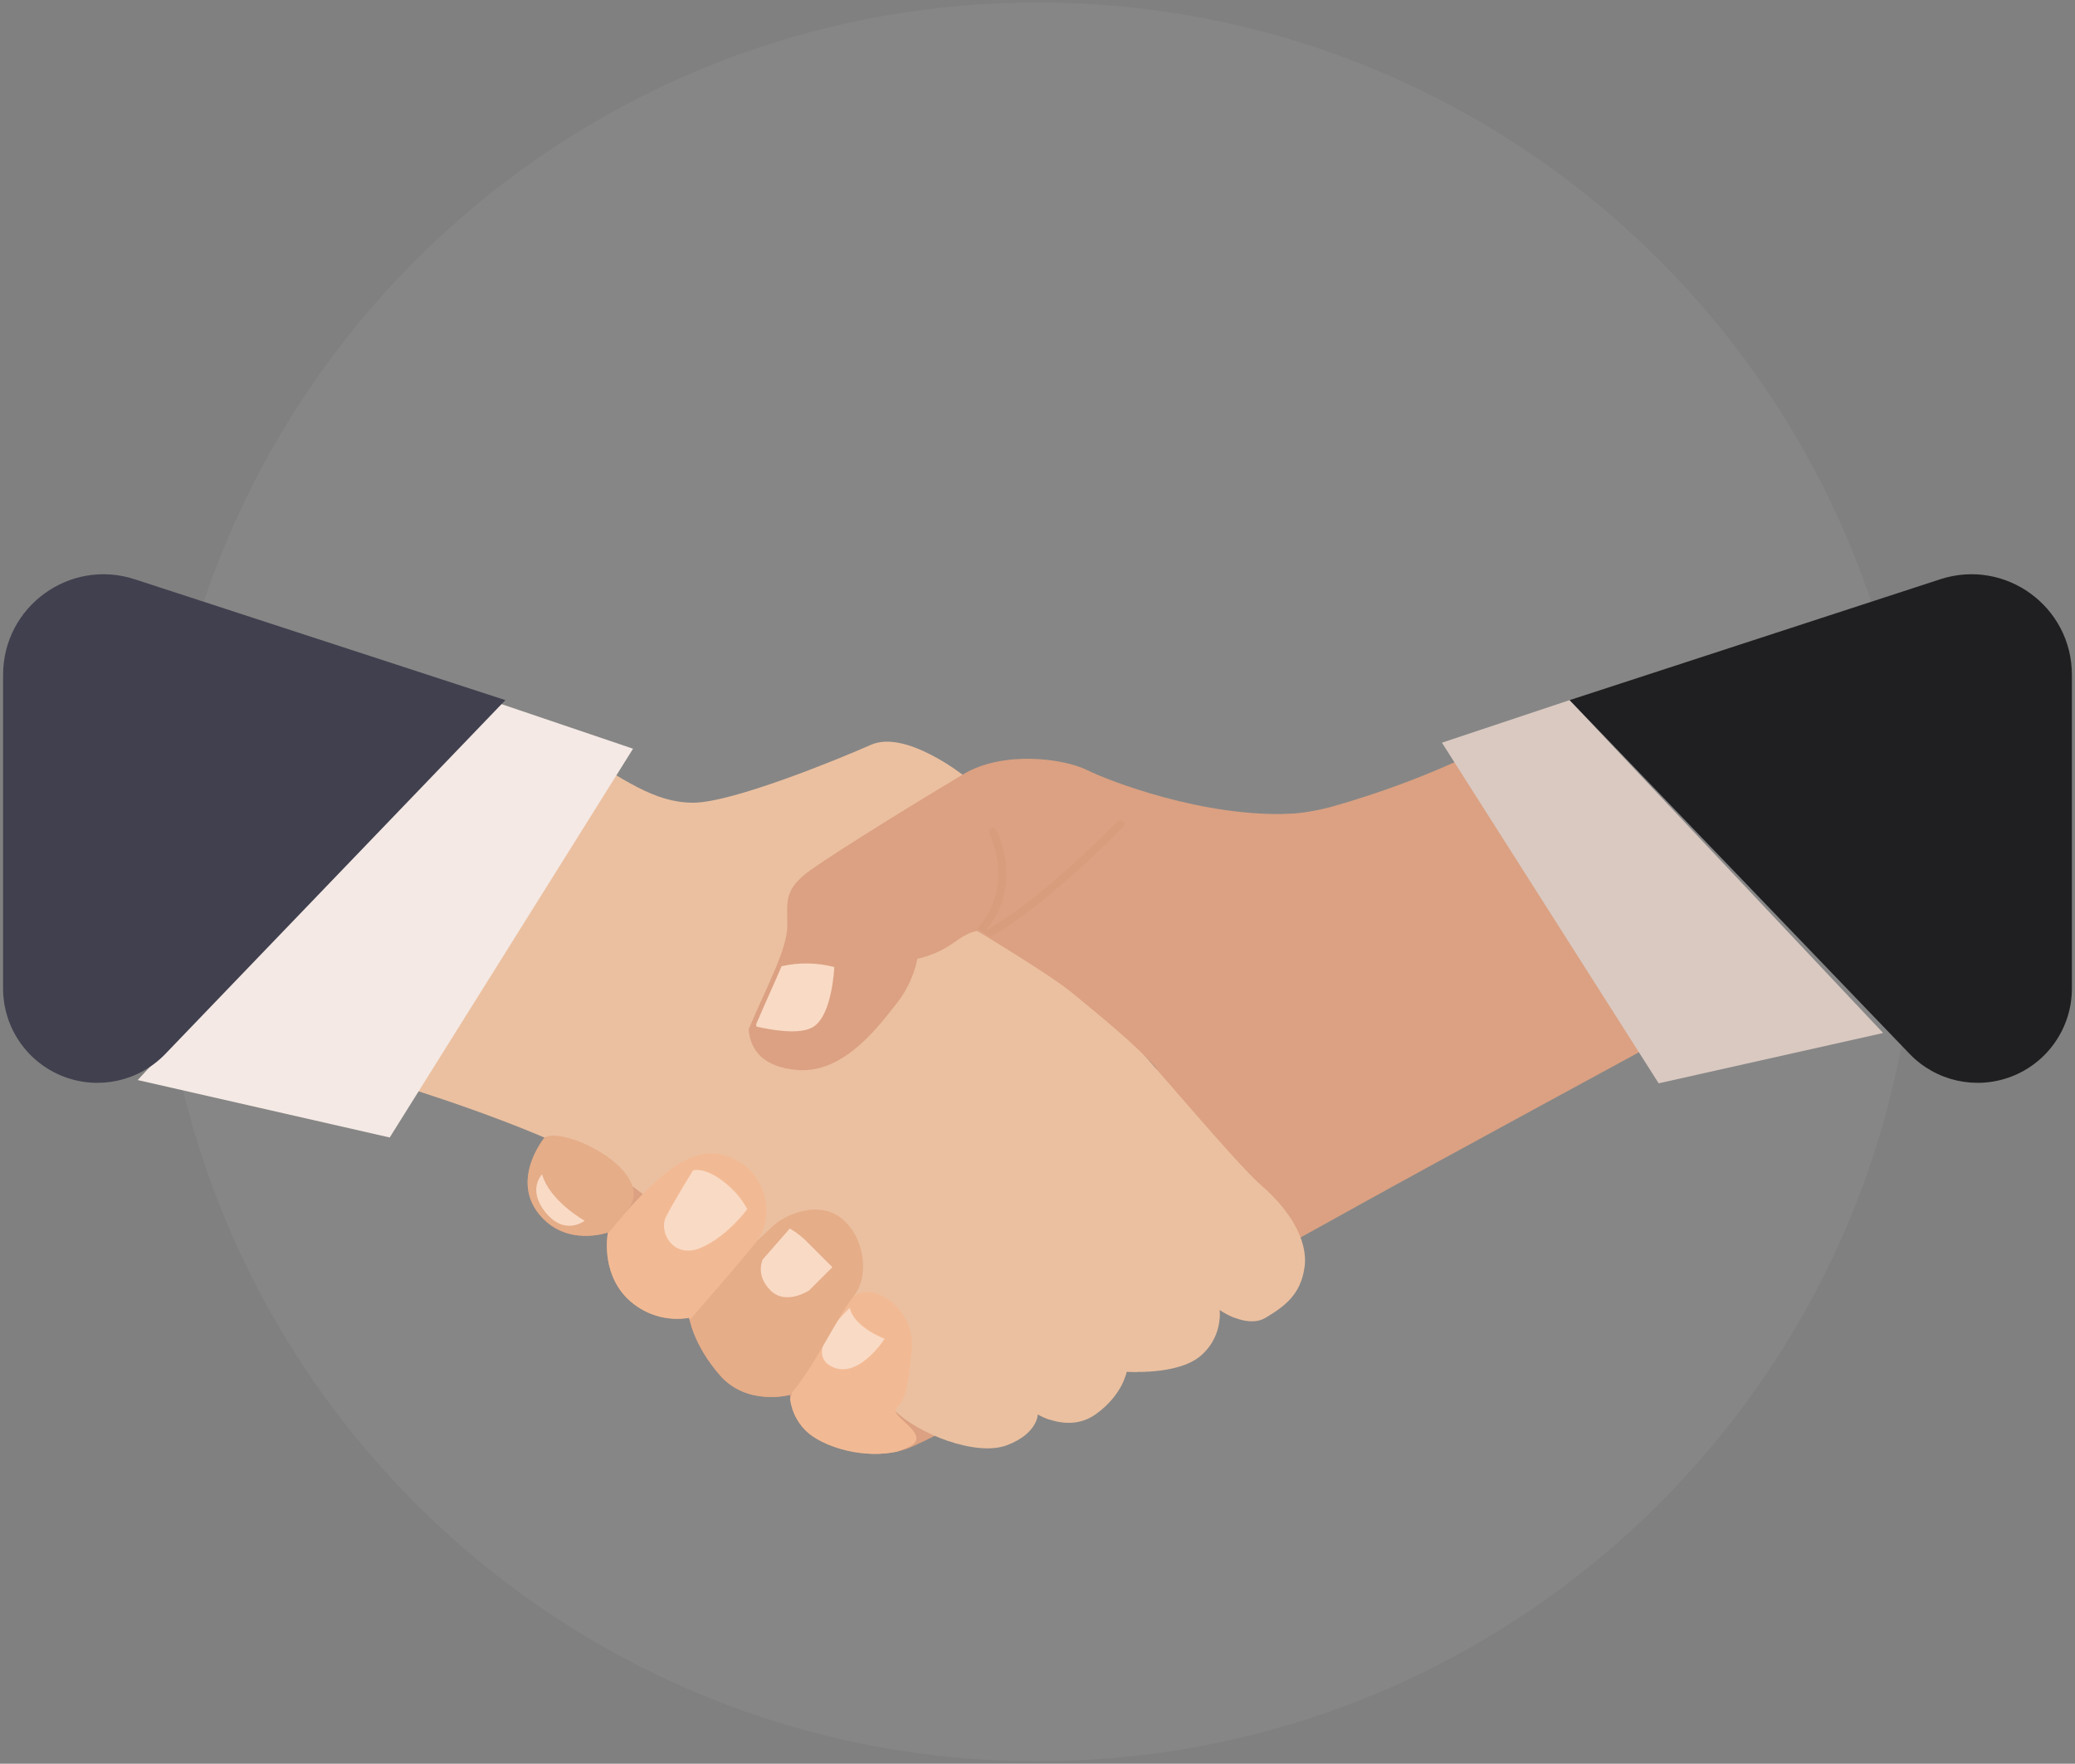 <svg width="413" height="351" viewBox="0 0 413 351" fill="none" xmlns="http://www.w3.org/2000/svg">
<rect x="0" y="0" width="413" height="351" fill="#808080" stroke="none"/>
<g clip-path="url(#clip0_1306_4671)">
<path d="M206.5 350.5C303.15 350.5 381.5 272.15 381.5 175.5C381.5 78.85 303.15 0.5 206.5 0.5C109.85 0.5 31.5 78.85 31.5 175.5C31.5 272.15 109.85 350.5 206.5 350.5Z" fill="#A3A3A3" fill-opacity="0.2"/>
<path d="M212.265 223.578C212.216 223.29 212.061 223.032 211.831 222.854C211.6 222.676 211.311 222.591 211.021 222.616C210.731 222.64 210.461 222.773 210.264 222.988C210.067 223.203 209.958 223.484 209.959 223.775C210.313 227.934 216.3 235.98 228.291 248.358C233.833 254.122 239.384 259.393 242.703 262.506C242.768 261.89 242.768 261.269 242.703 260.653C243.678 261.321 244.729 261.874 245.832 262.3C235.414 252.64 212.85 230.446 212.265 223.578Z" fill="#E5AD88"/>
<path d="M208.096 255.391C205.28 252.788 202.397 250.112 199.589 247.485C199.487 247.355 199.359 247.248 199.212 247.173C199.066 247.097 198.904 247.053 198.74 247.045C198.575 247.037 198.41 247.064 198.257 247.125C198.103 247.186 197.965 247.279 197.851 247.398C197.736 247.517 197.649 247.659 197.594 247.815C197.54 247.971 197.519 248.136 197.534 248.301C197.549 248.465 197.599 248.624 197.681 248.768C197.763 248.911 197.874 249.035 198.008 249.132C200.816 251.767 203.707 254.443 206.523 257.046C213.63 263.634 220.416 269.901 223.99 273.772C224.084 273.503 224.158 273.228 224.213 272.948C224.213 272.948 225.036 273.014 226.395 273.014C222.969 269.144 215.953 262.671 208.096 255.391Z" fill="#E5AD88"/>
<path d="M180.534 260.291C180.385 260.261 180.232 260.261 180.083 260.29C179.934 260.32 179.793 260.378 179.667 260.462C179.54 260.546 179.432 260.654 179.348 260.78C179.263 260.906 179.205 261.048 179.175 261.197C179.145 261.345 179.145 261.498 179.174 261.647C179.204 261.796 179.262 261.937 179.346 262.064C179.43 262.19 179.539 262.298 179.665 262.383C179.791 262.467 179.932 262.526 180.081 262.555C186.974 263.931 200.372 276.078 205.61 282.205L206.154 282.814C206.348 282.383 206.462 281.919 206.491 281.447C207.302 281.92 208.164 282.298 209.061 282.575C208.525 282.007 207.965 281.389 207.372 280.698C203.387 276.045 189.041 261.987 180.534 260.291Z" fill="#E5AD88"/>
<path d="M178.385 280.294C178.591 280.087 178.786 279.87 178.97 279.644C177.55 280.817 175.909 281.693 174.144 282.221C172.365 282.814 175.626 282.946 178.632 281.562C178.22 281.06 178.055 280.624 178.385 280.294Z" fill="#D8A17C"/>
<path d="M183.441 188.726C182.205 183.925 180.27 181.314 177.676 180.935C177.576 180.921 177.474 180.926 177.376 180.951C177.278 180.976 177.186 181.019 177.105 181.08C176.941 181.202 176.832 181.384 176.803 181.586C176.774 181.788 176.825 181.993 176.947 182.157C177.07 182.321 177.252 182.429 177.454 182.459C180.328 182.871 181.843 187.911 182.518 191.929C182.697 191.351 182.843 190.762 182.955 190.167C182.955 190.167 183.243 190.109 183.712 189.986C183.671 189.574 183.572 189.146 183.441 188.726Z" fill="#D89D7C"/>
<path d="M296.626 148.192C296.626 148.192 284.273 155.118 265.044 160.545C261.916 161.396 258.704 161.899 255.466 162.044C267.91 176.711 259.106 200.881 253.103 208.688C245.403 218.702 233.075 216.388 229.344 211.809C225.613 207.231 216.9 200.214 212.75 196.755C208.599 193.296 194.558 184.806 194.558 184.806C194.558 184.806 193.018 184.806 189.938 187.12C187.853 188.594 185.496 189.641 183.004 190.2C182.385 193.282 181.066 196.182 179.15 198.674C176.07 202.528 169.144 212.542 159.896 211.768C153.587 211.241 150.837 208.202 150.507 203.879C150.433 204.068 150.351 204.258 150.269 204.455L108.351 226.452C108.351 226.452 101.763 234.498 107.132 241.424C112.502 248.349 120.992 245.278 120.992 245.278C120.992 245.278 119.452 252.978 124.846 258.372C126.452 259.948 128.41 261.119 130.558 261.789C132.706 262.459 134.982 262.609 137.199 262.226C137.199 262.226 137.965 267.62 143.359 273.755C148.753 279.891 157.227 277.609 157.227 277.609C157.301 279.089 157.681 280.537 158.343 281.863C159.005 283.188 159.934 284.362 161.073 285.309C164.927 288.389 173.426 290.703 180.336 288.389C187.245 286.075 256.57 247.559 270.438 239.851C284.306 232.142 329.732 207.502 329.732 207.502L296.626 148.192Z" fill="#DBA182"/>
<path d="M114.067 148.958C124.081 155.118 130.241 159.746 137.949 159.746C145.657 159.746 166.451 151.272 173.361 148.217C180.27 145.161 191.849 154.377 191.849 154.377C191.849 154.377 186.455 176.711 195.695 184.419C204.935 192.127 217.271 199.053 222.657 204.447C228.043 209.841 245.782 231.376 251.176 236.029C256.57 240.682 260.424 246.809 259.65 252.204C258.876 257.598 255.796 259.904 251.95 262.218C248.104 264.532 242.735 260.653 242.735 260.653C242.889 262.389 242.619 264.137 241.949 265.746C241.28 267.356 240.229 268.779 238.889 269.893C234.261 273.747 224.247 272.973 224.247 272.973C224.247 272.973 223.481 277.601 218.087 281.447C212.693 285.293 206.557 281.447 206.557 281.447C206.557 281.447 206.557 285.301 200.397 287.615C194.237 289.929 182.675 285.301 178.055 280.681C173.435 276.061 132.613 239.085 118.761 231.377C104.909 223.668 79.478 215.976 79.478 215.976L114.067 148.958Z" fill="#EBC0A0"/>
<path d="M158.711 212.94C168.268 213.734 175.426 203.461 178.609 199.507C180.589 196.95 181.952 193.975 182.592 190.813C185.167 190.24 187.603 189.166 189.758 187.653C192.941 185.279 194.532 185.279 194.532 185.279C194.532 185.279 209.043 193.99 213.332 197.538C217.622 201.087 226.635 208.285 230.481 212.983C234.328 217.68 247.077 220.054 255.035 209.78C261.239 201.771 270.354 176.974 257.477 161.927C239.605 162.839 220.439 155.269 216.422 153.275C211.647 150.91 199.707 149.33 191.741 154.07C183.775 158.809 167.06 169.083 161.485 173.037C155.911 176.991 156.711 179.357 156.711 184.096C156.711 188.836 152.898 195.663 149 204.846C149.383 209.282 152.192 212.4 158.711 212.94Z" fill="#DBA182"/>
<path d="M178.385 280.294C179.925 278.754 180.699 277.214 181.465 268.765C182.231 260.315 173.765 254.896 169.935 257.976C166.106 261.056 160.695 270.329 157.582 277.239C157.582 277.239 157.451 277.7 157.27 278.474C157.613 281.156 158.964 283.606 161.05 285.326C164.591 288.159 172.044 290.333 178.607 288.867C179.431 288.562 180.114 288.274 180.699 288.043C186.085 285.688 176.853 281.834 178.385 280.294Z" fill="#F2BA94"/>
<path d="M169.145 260.266C169.911 264.12 176.071 266.426 176.071 266.426C176.071 266.426 170.685 274.9 165.291 271.82C159.897 268.74 169.145 260.266 169.145 260.266Z" fill="#F9DAC5"/>
<path d="M167.596 242.552C162.976 238.698 156.066 241.778 153.736 244.092C151.405 246.406 143.911 252.418 137.043 262.209H137.175C137.175 262.209 137.941 267.604 143.335 273.739C148.729 279.874 157.203 277.593 157.203 277.593C157.335 277.461 157.467 277.321 157.582 277.181C162.21 271.787 166.83 261.773 169.935 257.919C173.039 254.065 172.224 246.398 167.596 242.552Z" fill="#E5AD88"/>
<path d="M157.203 244.479L151.809 250.639C151.809 250.639 150.269 253.719 153.349 256.799C156.429 259.879 161.049 256.799 161.049 256.799L165.677 252.179L161.049 247.559C159.924 246.349 158.629 245.312 157.203 244.479Z" fill="#F9DAC5"/>
<path d="M145.262 230.265C137.636 227.218 130.768 233.979 120.927 245.311H120.992C120.992 245.311 119.453 253.011 124.847 258.405C126.453 259.981 128.41 261.152 130.558 261.822C132.706 262.492 134.982 262.642 137.2 262.259C137.2 262.259 137.2 262.407 137.274 262.671C140.757 258.709 147.79 250.631 150.533 247.139C154.222 242.362 152.97 233.304 145.262 230.265Z" fill="#F2BA94"/>
<path d="M137.941 232.916C137.941 232.916 134.095 239.085 132.555 242.165C131.015 245.245 134.095 250.639 139.481 248.325C144.866 246.011 148.729 240.625 148.729 240.625C147.592 238.517 146.017 236.677 144.109 235.231C140.255 232.151 137.941 232.916 137.941 232.916Z" fill="#F9DAC5"/>
<path d="M107.133 241.391C112.527 248.325 120.993 245.245 120.993 245.245C120.993 245.245 120.993 245.36 120.944 245.558C122.245 244.018 123.612 242.379 124.963 240.723C130.653 233.748 114.1 224.698 108.805 226.18L108.352 226.419C108.352 226.419 101.739 234.465 107.133 241.391Z" fill="#E5AD88"/>
<path d="M107.898 233.691C109.438 239.085 116.372 242.931 116.372 242.931C116.372 242.931 112.526 246.019 108.672 241.391C104.818 236.762 107.898 233.691 107.898 233.691Z" fill="#F9DAC5"/>
<path d="M155.564 192.284C154.181 195.578 152.361 199.456 150.508 203.813C150.508 203.978 150.549 204.134 150.574 204.299C153.81 205.048 159.221 205.946 161.823 204.389C165.677 202.075 166.056 192.448 166.056 192.448C162.623 191.553 159.024 191.497 155.564 192.284Z" fill="#F9DAC5"/>
<path d="M222.517 163.435C209.86 176.093 200.892 182.714 196.165 185.176C198.907 182.039 202.654 175.113 198.322 165.214C198.282 165.122 198.223 165.038 198.15 164.968C198.078 164.898 197.992 164.843 197.898 164.807C197.804 164.77 197.703 164.752 197.602 164.754C197.501 164.756 197.402 164.778 197.309 164.819C197.217 164.859 197.133 164.918 197.063 164.991C196.993 165.063 196.939 165.149 196.902 165.243C196.865 165.338 196.847 165.438 196.849 165.539C196.851 165.64 196.873 165.739 196.914 165.832C201.246 175.714 196.774 182.467 194.443 184.773H194.517C194.517 184.773 195.555 185.399 197.136 186.42C202.497 183.562 211.655 176.472 223.563 164.564C223.708 164.419 223.788 164.224 223.788 164.02C223.788 163.816 223.708 163.621 223.563 163.476C223.419 163.332 223.224 163.251 223.02 163.251C222.816 163.251 222.62 163.332 222.476 163.476L222.517 163.435Z" fill="#D89D7C"/>
<path d="M312.414 139.331L287 147.805L330.136 215.589L374.813 205.575L312.414 139.331Z" fill="#DAC9C1"/>
<path d="M312.414 139.331L380.079 209.728C385.291 215.151 393.236 216.939 400.269 214.271C407.56 211.505 412.382 204.519 412.382 196.721V134.293C412.382 120.697 399.109 111.063 386.182 115.278L312.414 139.331Z" fill="#1F1F21"/>
<path d="M97.464 139.331L125.999 148.999L77.567 226.369L27.406 214.939L97.464 139.331Z" fill="#F4E9E4"/>
<path d="M100.585 139.331L32.921 209.728C27.709 215.151 19.763 216.939 12.731 214.271C5.439 211.505 0.617 204.519 0.617 196.721V134.293C0.617 120.697 13.891 111.063 26.817 115.278L100.585 139.331Z" fill="#40404F"/>
</g>
<defs>
<clipPath id="clip0_1306_4671">
<rect width="411.765" height="350" fill="white" transform="translate(0.617 0.5)"/>
</clipPath>
</defs>
</svg>
